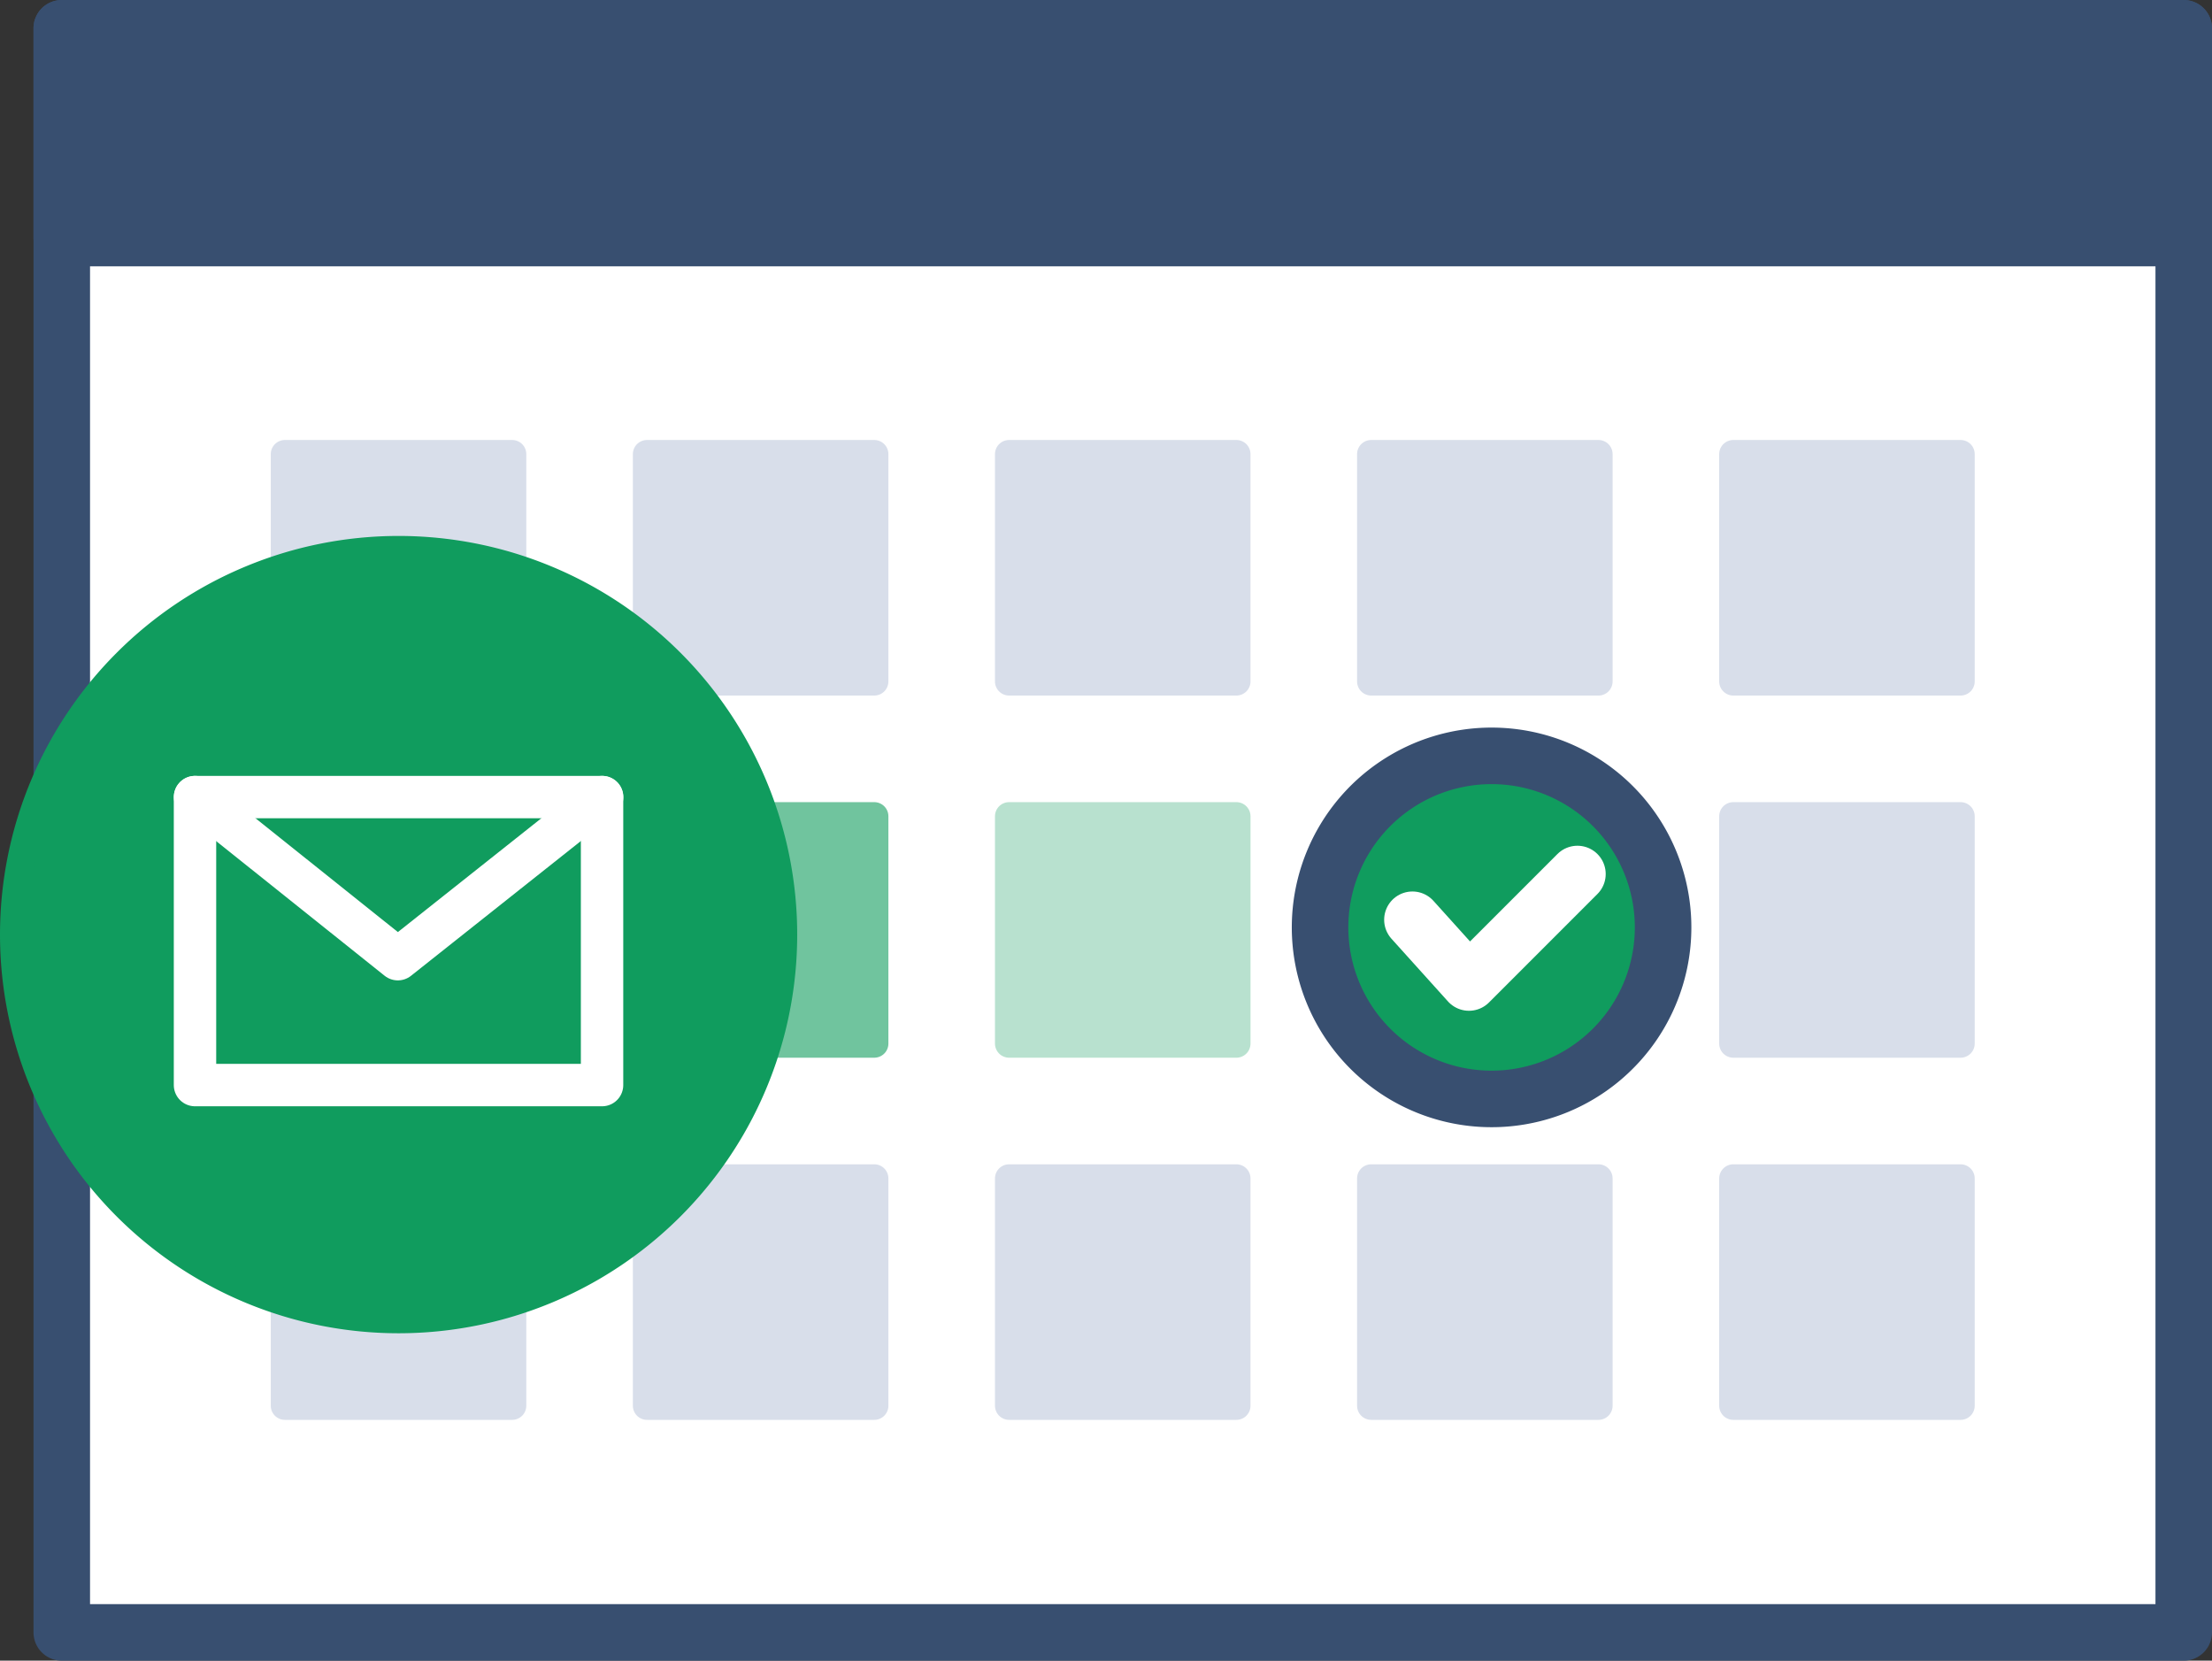 <svg id="グループ_3774" data-name="グループ 3774" xmlns="http://www.w3.org/2000/svg" xmlns:xlink="http://www.w3.org/1999/xlink" width="78.247" height="58.736" viewBox="0 0 78.247 58.736">
  <rect x="0" y="0" width="78.247" height="58.736" fill="#333333" stroke="none"/>
  <defs>
    <clipPath id="clip-path">
      <rect id="長方形_2781" data-name="長方形 2781" width="78.247" height="58.736" fill="none"/>
    </clipPath>
    <clipPath id="clip-path-2">
      <rect id="長方形_2742" data-name="長方形 2742" width="78.247" height="58.736" transform="translate(0 0)" fill="none"/>
    </clipPath>
    <clipPath id="clip-path-5">
      <rect id="長方形_2758" data-name="長方形 2758" width="9.039" height="9.039" transform="translate(22.387 28.37)" fill="none"/>
    </clipPath>
    <clipPath id="clip-path-6">
      <rect id="長方形_2761" data-name="長方形 2761" width="9.039" height="9.039" transform="translate(35.196 28.37)" fill="none"/>
    </clipPath>
  </defs>
  <g id="グループ_3773" data-name="グループ 3773" clip-path="url(#clip-path)">
    <rect id="長方形_2740" data-name="長方形 2740" width="75.062" height="56.736" transform="translate(2.185 1)" fill="#fff"/>
    <g id="グループ_3760" data-name="グループ 3760">
      <g id="グループ_3759" data-name="グループ 3759" clip-path="url(#clip-path-2)">
        <rect id="長方形_2741" data-name="長方形 2741" width="75.062" height="56.736" transform="translate(2.185 1)" fill="none" stroke="#384f70" stroke-linecap="round" stroke-linejoin="round" stroke-width="2"/>
      </g>
    </g>
    <rect id="長方形_2743" data-name="長方形 2743" width="75.062" height="7.419" transform="translate(2.185 1)" fill="#384f70"/>
    <g id="グループ_3762" data-name="グループ 3762">
      <g id="グループ_3761" data-name="グループ 3761" clip-path="url(#clip-path-2)">
        <rect id="長方形_2744" data-name="長方形 2744" width="75.062" height="7.419" transform="translate(2.185 1)" fill="none" stroke="#384f70" stroke-linecap="round" stroke-linejoin="round" stroke-width="2"/>
      </g>
    </g>
    <rect id="長方形_2746" data-name="長方形 2746" width="8.039" height="8.039" transform="translate(10.078 16.062)" fill="#d8deea"/>
    <rect id="長方形_2747" data-name="長方形 2747" width="8.039" height="8.039" transform="translate(10.078 16.062)" fill="none" stroke="#d8deea" stroke-linecap="round" stroke-linejoin="round" stroke-width="1"/>
    <rect id="長方形_2748" data-name="長方形 2748" width="8.039" height="8.039" transform="translate(22.887 16.062)" fill="#d8deea"/>
    <rect id="長方形_2749" data-name="長方形 2749" width="8.039" height="8.039" transform="translate(22.887 16.062)" fill="none" stroke="#d8deea" stroke-linecap="round" stroke-linejoin="round" stroke-width="1"/>
    <rect id="長方形_2750" data-name="長方形 2750" width="8.039" height="8.039" transform="translate(35.696 16.062)" fill="#d8deea"/>
    <rect id="長方形_2751" data-name="長方形 2751" width="8.039" height="8.039" transform="translate(35.696 16.062)" fill="none" stroke="#d8deea" stroke-linecap="round" stroke-linejoin="round" stroke-width="1"/>
    <rect id="長方形_2752" data-name="長方形 2752" width="8.039" height="8.039" transform="translate(61.314 16.062)" fill="#d8deea"/>
    <rect id="長方形_2753" data-name="長方形 2753" width="8.039" height="8.039" transform="translate(61.314 16.062)" fill="none" stroke="#d8deea" stroke-linecap="round" stroke-linejoin="round" stroke-width="1"/>
    <rect id="長方形_2754" data-name="長方形 2754" width="8.039" height="8.039" transform="translate(10.078 28.871)" fill="#109c5e"/>
    <rect id="長方形_2755" data-name="長方形 2755" width="8.039" height="8.039" transform="translate(10.078 28.871)" fill="none" stroke="#109c5e" stroke-linecap="round" stroke-linejoin="round" stroke-width="1"/>
    <g id="グループ_3770" data-name="グループ 3770">
      <g id="グループ_3769" data-name="グループ 3769" clip-path="url(#clip-path-2)">
        <g id="グループ_3765" data-name="グループ 3765" opacity="0.6">
          <g id="グループ_3764" data-name="グループ 3764">
            <g id="グループ_3763" data-name="グループ 3763" clip-path="url(#clip-path-5)">
              <rect id="長方形_2756" data-name="長方形 2756" width="8.039" height="8.039" transform="translate(22.887 28.871)" fill="#109c5e"/>
              <rect id="長方形_2757" data-name="長方形 2757" width="8.039" height="8.039" transform="translate(22.887 28.871)" fill="none" stroke="#109c5e" stroke-linecap="round" stroke-linejoin="round" stroke-width="1"/>
            </g>
          </g>
        </g>
        <g id="グループ_3768" data-name="グループ 3768" opacity="0.3">
          <g id="グループ_3767" data-name="グループ 3767">
            <g id="グループ_3766" data-name="グループ 3766" clip-path="url(#clip-path-6)">
              <rect id="長方形_2759" data-name="長方形 2759" width="8.039" height="8.039" transform="translate(35.696 28.871)" fill="#109c5e"/>
              <rect id="長方形_2760" data-name="長方形 2760" width="8.039" height="8.039" transform="translate(35.696 28.871)" fill="none" stroke="#109c5e" stroke-linecap="round" stroke-linejoin="round" stroke-width="1"/>
            </g>
          </g>
        </g>
      </g>
    </g>
    <rect id="長方形_2763" data-name="長方形 2763" width="8.039" height="8.039" transform="translate(61.314 28.871)" fill="#d8deea"/>
    <rect id="長方形_2764" data-name="長方形 2764" width="8.039" height="8.039" transform="translate(61.314 28.871)" fill="none" stroke="#d8deea" stroke-linecap="round" stroke-linejoin="round" stroke-width="1"/>
    <rect id="長方形_2765" data-name="長方形 2765" width="8.039" height="8.039" transform="translate(48.505 28.871)" fill="#d8deea"/>
    <rect id="長方形_2766" data-name="長方形 2766" width="8.039" height="8.039" transform="translate(48.505 28.871)" fill="none" stroke="#d8deea" stroke-linecap="round" stroke-linejoin="round" stroke-width="1"/>
    <rect id="長方形_2767" data-name="長方形 2767" width="8.039" height="8.039" transform="translate(10.078 41.68)" fill="#d8deea"/>
    <rect id="長方形_2768" data-name="長方形 2768" width="8.039" height="8.039" transform="translate(10.078 41.68)" fill="none" stroke="#d8deea" stroke-linecap="round" stroke-linejoin="round" stroke-width="1"/>
    <rect id="長方形_2769" data-name="長方形 2769" width="8.039" height="8.039" transform="translate(22.887 41.68)" fill="#d8deea"/>
    <rect id="長方形_2770" data-name="長方形 2770" width="8.039" height="8.039" transform="translate(22.887 41.68)" fill="none" stroke="#d8deea" stroke-linecap="round" stroke-linejoin="round" stroke-width="1"/>
    <rect id="長方形_2771" data-name="長方形 2771" width="8.039" height="8.039" transform="translate(35.696 41.68)" fill="#d8deea"/>
    <rect id="長方形_2772" data-name="長方形 2772" width="8.039" height="8.039" transform="translate(35.696 41.68)" fill="none" stroke="#d8deea" stroke-linecap="round" stroke-linejoin="round" stroke-width="1"/>
    <rect id="長方形_2773" data-name="長方形 2773" width="8.039" height="8.039" transform="translate(48.505 16.062)" fill="#d8deea"/>
    <rect id="長方形_2774" data-name="長方形 2774" width="8.039" height="8.039" transform="translate(48.505 16.062)" fill="none" stroke="#d8deea" stroke-linecap="round" stroke-linejoin="round" stroke-width="1"/>
    <rect id="長方形_2775" data-name="長方形 2775" width="8.039" height="8.039" transform="translate(48.505 41.68)" fill="#d8deea"/>
    <rect id="長方形_2776" data-name="長方形 2776" width="8.039" height="8.039" transform="translate(48.505 41.68)" fill="none" stroke="#d8deea" stroke-linecap="round" stroke-linejoin="round" stroke-width="1"/>
    <rect id="長方形_2777" data-name="長方形 2777" width="8.039" height="8.039" transform="translate(61.314 41.68)" fill="#d8deea"/>
    <rect id="長方形_2778" data-name="長方形 2778" width="8.039" height="8.039" transform="translate(61.314 41.68)" fill="none" stroke="#d8deea" stroke-linecap="round" stroke-linejoin="round" stroke-width="1"/>
    <g id="グループ_3772" data-name="グループ 3772">
      <g id="グループ_3771" data-name="グループ 3771" clip-path="url(#clip-path-2)">
        <path id="パス_6605" data-name="パス 6605" d="M58.83,32.8a6.067,6.067,0,1,1-6.066-6.066A6.066,6.066,0,0,1,58.83,32.8" fill="#109c5e"/>
        <path id="パス_6606" data-name="パス 6606" d="M58.83,32.8a6.067,6.067,0,1,1-6.066-6.066A6.066,6.066,0,0,1,58.83,32.8Z" fill="none" stroke="#384f70" stroke-linecap="round" stroke-linejoin="round" stroke-width="2"/>
        <path id="パス_6607" data-name="パス 6607" d="M49.963,32.531l2,2.219L55.8,30.913" fill="none" stroke="#fff" stroke-linecap="round" stroke-linejoin="round" stroke-width="2"/>
        <path id="パス_6608" data-name="パス 6608" d="M14.1,46.656h0a13.6,13.6,0,1,1,13.6-13.6,13.6,13.6,0,0,1-13.6,13.6" fill="#109c5e"/>
        <path id="パス_6609" data-name="パス 6609" d="M14.1,46.656h0a13.6,13.6,0,1,1,13.6-13.6A13.6,13.6,0,0,1,14.1,46.656Z" fill="none" stroke="#109c5e" stroke-linecap="round" stroke-linejoin="round" stroke-width="1"/>
        <rect id="長方形_2779" data-name="長方形 2779" width="14.399" height="10.186" transform="translate(6.898 28.192)" fill="none" stroke="#fff" stroke-linecap="round" stroke-linejoin="round" stroke-width="1.5"/>
        <path id="パス_6610" data-name="パス 6610" d="M6.9,28.192l7.173,5.733L21.3,28.192" fill="none" stroke="#fff" stroke-linecap="round" stroke-linejoin="round" stroke-width="1.5"/>
      </g>
    </g>
  </g>
</svg>
